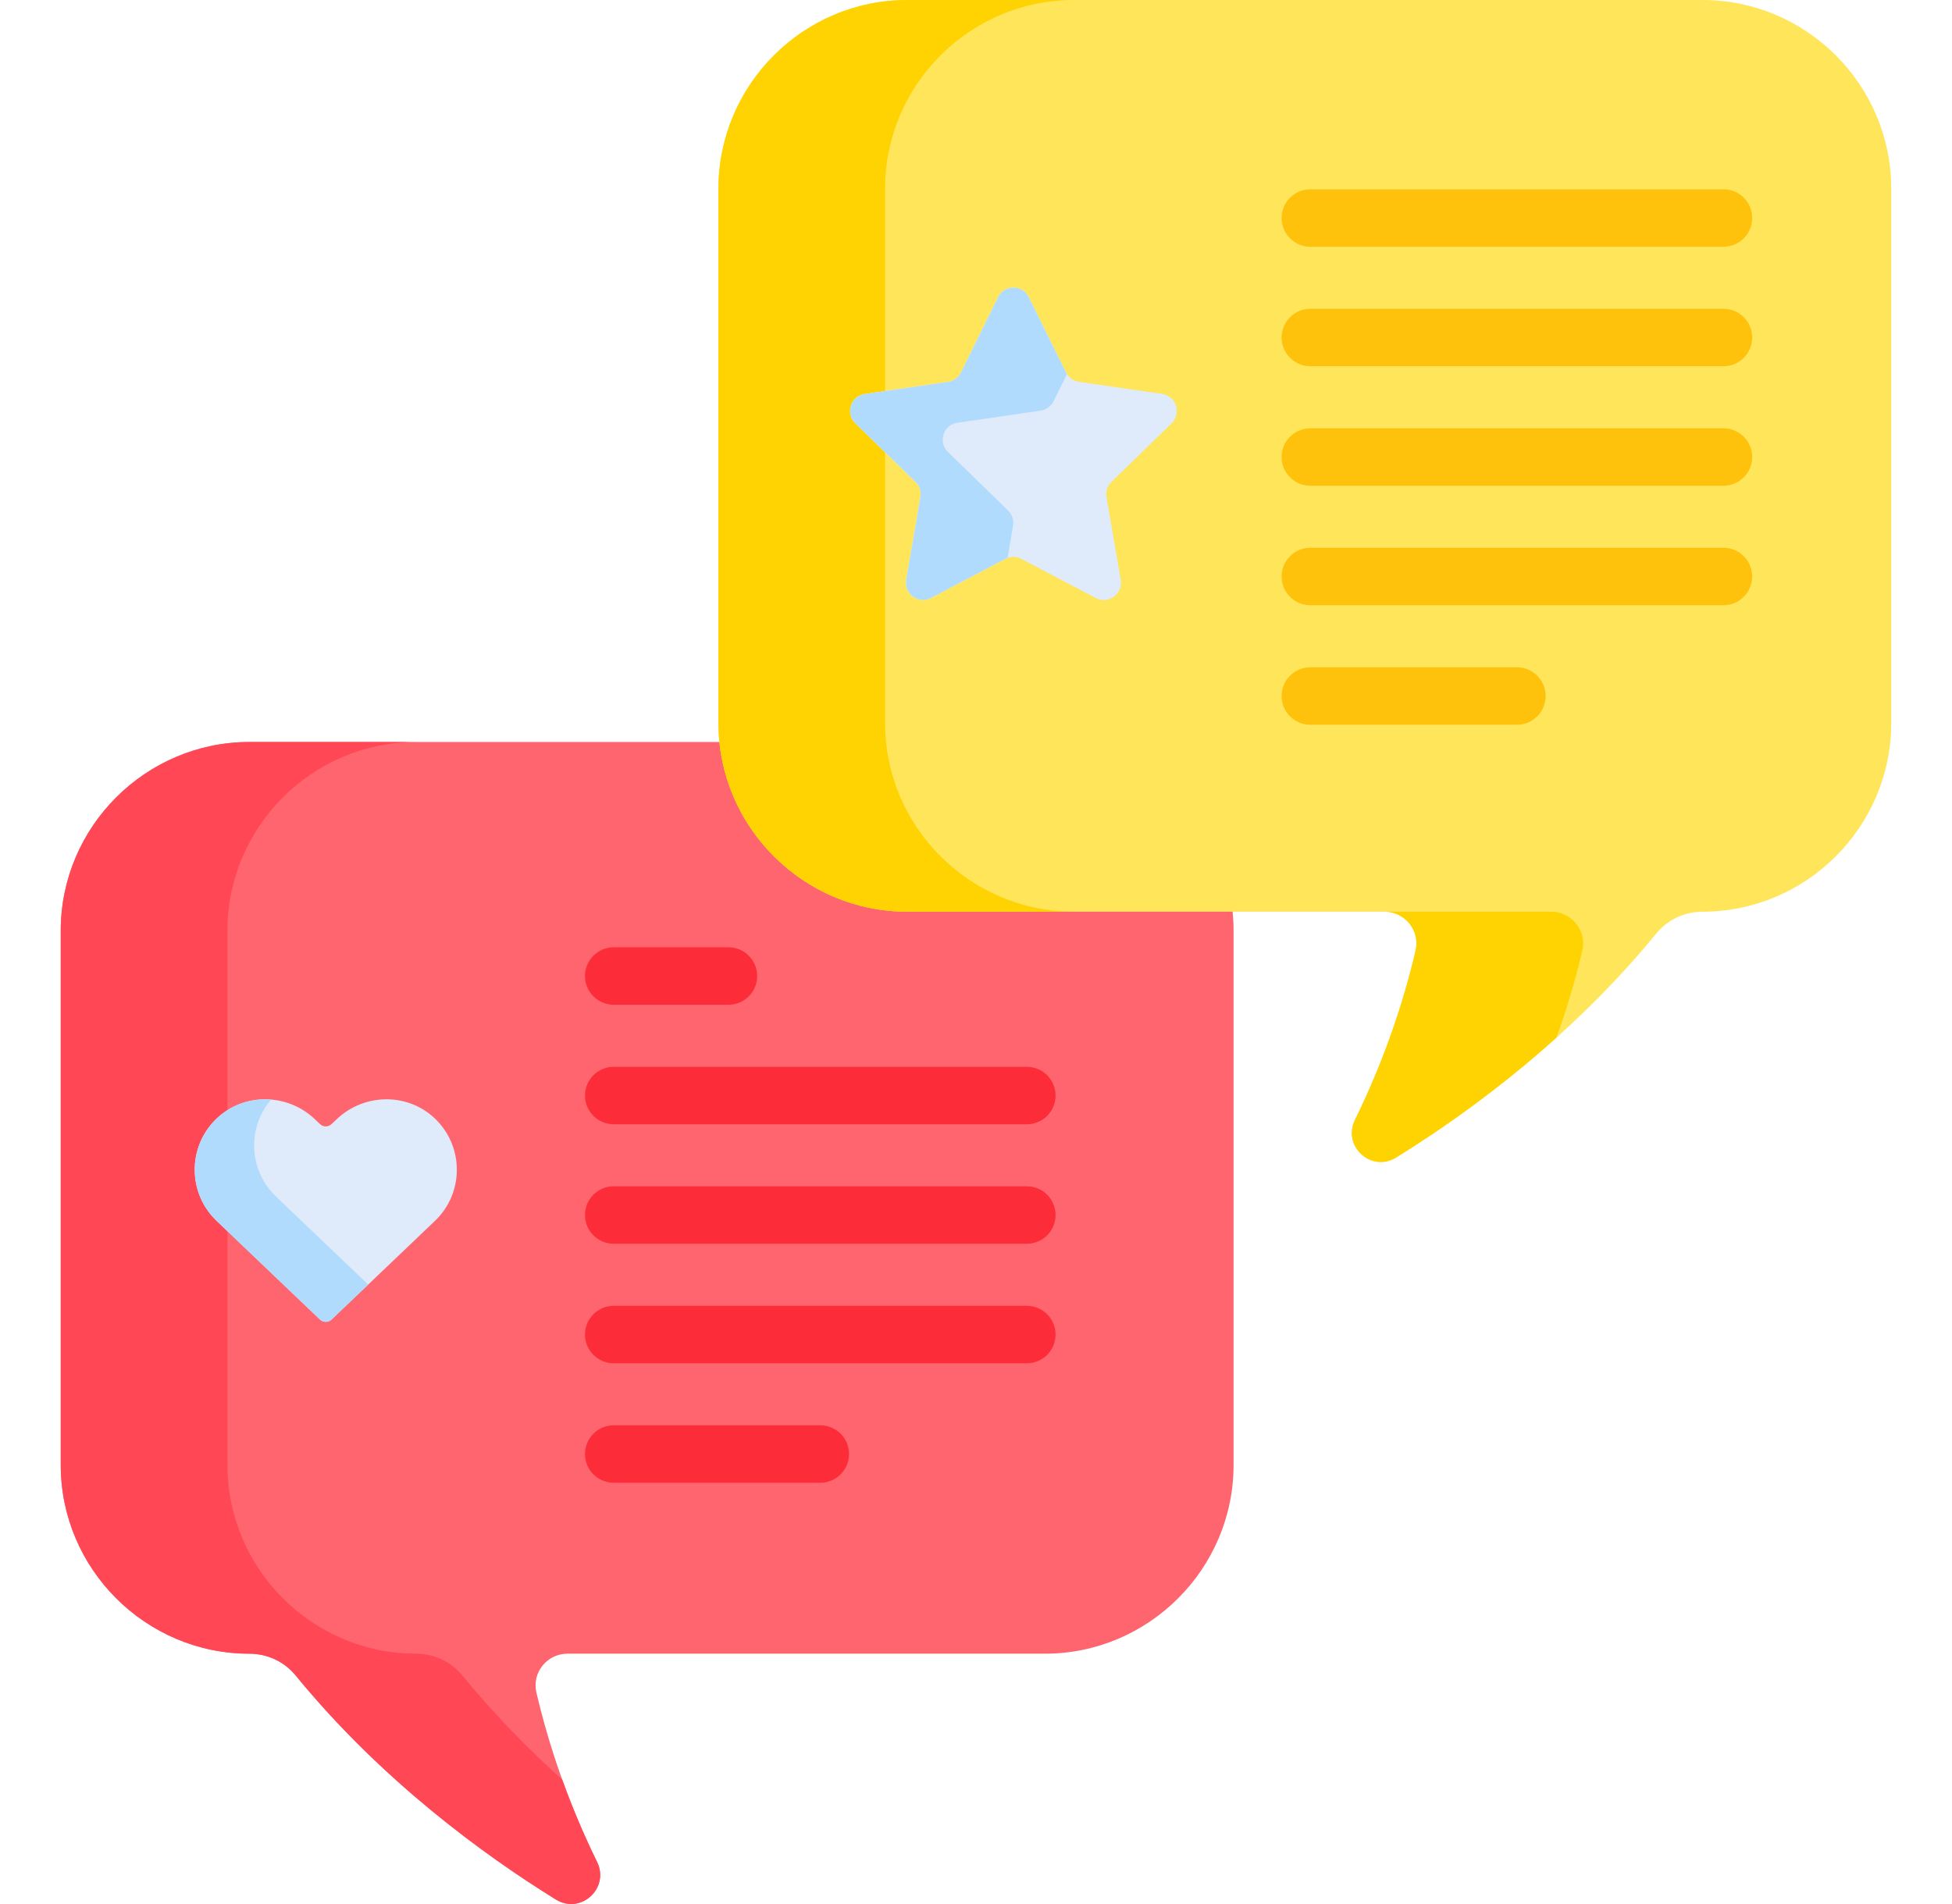 <svg width="41" height="40" viewBox="0 0 41 40" fill="none" xmlns="http://www.w3.org/2000/svg">
<g id="free-icon-testimonials-2190627" clip-path="url(#clip0_123_1162)">
<path id="Vector" d="M25.89 19.153L15.11 15.588H5.239C3.059 15.588 1.276 17.371 1.276 19.551V30.778C1.276 32.958 3.059 34.741 5.239 34.741C5.614 34.741 5.972 34.907 6.209 35.197C8.018 37.407 10.165 38.971 11.675 39.905C12.197 40.228 12.811 39.668 12.541 39.116C11.94 37.889 11.533 36.692 11.267 35.559C11.168 35.141 11.489 34.741 11.919 34.741H21.948C24.127 34.741 25.91 32.958 25.91 30.778V19.551C25.91 19.416 25.903 19.284 25.89 19.153Z" fill="#FF656F"/>
<path id="Vector_2" d="M11.809 37.387C11.096 36.745 10.38 36.016 9.71 35.197C9.473 34.907 9.115 34.741 8.74 34.741C6.56 34.741 4.777 32.958 4.777 30.778V19.551C4.777 17.371 6.56 15.588 8.74 15.588H5.239C3.059 15.588 1.276 17.371 1.276 19.551V30.778C1.276 32.958 3.059 34.741 5.239 34.741C5.614 34.741 5.972 34.907 6.209 35.197C8.018 37.407 10.165 38.971 11.675 39.905C12.197 40.228 12.811 39.668 12.541 39.116C12.255 38.532 12.013 37.954 11.809 37.387Z" fill="#FF4756"/>
<path id="Vector_3" d="M35.761 0H19.052C16.873 0 15.09 1.783 15.09 3.963V15.19C15.09 17.369 16.873 19.153 19.052 19.153H29.081C29.511 19.153 29.832 19.553 29.733 19.971C29.467 21.103 29.06 22.301 28.459 23.528C28.189 24.079 28.803 24.64 29.325 24.317C30.835 23.383 32.982 21.819 34.791 19.609C35.028 19.319 35.386 19.153 35.761 19.153C37.941 19.153 39.724 17.369 39.724 15.19V3.963C39.724 1.783 37.941 0 35.761 0Z" fill="#FEE55A"/>
<path id="Vector_4" d="M18.59 15.19V3.963C18.59 1.783 20.374 0 22.553 0H19.052C16.873 0 15.09 1.783 15.09 3.963V15.19C15.09 17.369 16.873 19.153 19.052 19.153H22.553C20.374 19.153 18.59 17.369 18.59 15.19Z" fill="#FFD301"/>
<path id="Vector_5" d="M33.234 19.971C33.333 19.553 33.011 19.153 32.582 19.153H29.081C29.511 19.153 29.831 19.553 29.733 19.971C29.467 21.104 29.06 22.301 28.459 23.528C28.189 24.08 28.803 24.64 29.325 24.317C30.276 23.729 31.479 22.89 32.691 21.799C32.916 21.175 33.095 20.564 33.234 19.971Z" fill="#FFD301"/>
<g id="Group">
<path id="Vector_6" d="M36.199 7.694H27.523C27.189 7.694 26.919 7.424 26.919 7.091C26.919 6.757 27.189 6.487 27.523 6.487H36.199C36.533 6.487 36.803 6.757 36.803 7.091C36.803 7.424 36.533 7.694 36.199 7.694Z" fill="#FFC20C"/>
<path id="Vector_7" d="M36.199 10.205H27.523C27.189 10.205 26.919 9.935 26.919 9.601C26.919 9.268 27.189 8.998 27.523 8.998H36.199C36.533 8.998 36.803 9.268 36.803 9.601C36.803 9.935 36.533 10.205 36.199 10.205Z" fill="#FFC20C"/>
<path id="Vector_8" d="M36.199 5.184H27.523C27.189 5.184 26.919 4.914 26.919 4.58C26.919 4.247 27.189 3.977 27.523 3.977H36.199C36.533 3.977 36.803 4.247 36.803 4.58C36.803 4.914 36.533 5.184 36.199 5.184Z" fill="#FFC20C"/>
<path id="Vector_9" d="M36.199 12.715H27.523C27.189 12.715 26.919 12.445 26.919 12.112C26.919 11.778 27.189 11.508 27.523 11.508H36.199C36.533 11.508 36.803 11.778 36.803 12.112C36.803 12.445 36.533 12.715 36.199 12.715Z" fill="#FFC20C"/>
<path id="Vector_10" d="M31.861 15.226H27.523C27.189 15.226 26.919 14.956 26.919 14.622C26.919 14.289 27.189 14.019 27.523 14.019H31.861C32.194 14.019 32.465 14.289 32.465 14.622C32.465 14.956 32.194 15.226 31.861 15.226Z" fill="#FFC20C"/>
</g>
<path id="Vector_11" d="M21.567 23.619H12.891C12.558 23.619 12.287 23.349 12.287 23.015C12.287 22.682 12.558 22.412 12.891 22.412H21.567C21.901 22.412 22.171 22.682 22.171 23.015C22.171 23.349 21.901 23.619 21.567 23.619Z" fill="#FC2D39"/>
<path id="Vector_12" d="M21.567 26.129H12.891C12.558 26.129 12.287 25.859 12.287 25.526C12.287 25.192 12.558 24.922 12.891 24.922H21.567C21.901 24.922 22.171 25.192 22.171 25.526C22.171 25.859 21.901 26.129 21.567 26.129Z" fill="#FC2D39"/>
<path id="Vector_13" d="M15.301 21.108H12.891C12.558 21.108 12.287 20.838 12.287 20.505C12.287 20.171 12.558 19.901 12.891 19.901H15.301C15.634 19.901 15.904 20.171 15.904 20.505C15.904 20.838 15.634 21.108 15.301 21.108Z" fill="#FC2D39"/>
<path id="Vector_14" d="M21.567 28.64H12.891C12.558 28.64 12.287 28.369 12.287 28.036C12.287 27.703 12.558 27.433 12.891 27.433H21.567C21.901 27.433 22.171 27.703 22.171 28.036C22.171 28.37 21.901 28.64 21.567 28.64Z" fill="#FC2D39"/>
<path id="Vector_15" d="M17.229 31.15H12.891C12.558 31.15 12.287 30.88 12.287 30.547C12.287 30.213 12.558 29.943 12.891 29.943H17.229C17.563 29.943 17.833 30.213 17.833 30.547C17.833 30.88 17.563 31.15 17.229 31.15Z" fill="#FC2D39"/>
<path id="Vector_16" d="M24.607 8.89C24.82 8.682 24.702 8.32 24.408 8.278L22.66 8.024C22.543 8.007 22.442 7.933 22.39 7.827L21.608 6.244C21.476 5.977 21.096 5.977 20.964 6.244L20.183 7.827C20.13 7.933 20.029 8.007 19.912 8.024L18.165 8.278C17.87 8.32 17.752 8.682 17.965 8.89L19.23 10.123C19.315 10.205 19.353 10.324 19.333 10.441L19.035 12.181C18.985 12.475 19.292 12.698 19.556 12.56L21.119 11.738C21.224 11.683 21.348 11.683 21.453 11.738L23.016 12.56C23.279 12.698 23.587 12.475 23.537 12.181L23.238 10.441C23.218 10.324 23.257 10.205 23.342 10.123L24.607 8.89Z" fill="#DFEBFA"/>
<path id="Vector_17" d="M9.171 23.534C8.6 22.951 7.66 22.951 7.07 23.515L6.964 23.615C6.896 23.68 6.789 23.68 6.721 23.615L6.616 23.515C6.026 22.951 5.086 22.951 4.515 23.534C3.934 24.127 3.952 25.077 4.55 25.648C4.592 25.688 6.247 27.268 6.721 27.721C6.789 27.786 6.896 27.786 6.964 27.721C7.438 27.268 9.094 25.688 9.136 25.648C9.734 25.077 9.751 24.127 9.171 23.534Z" fill="#DFEBFA"/>
<path id="Vector_18" d="M24.607 8.89C24.82 8.682 24.702 8.32 24.408 8.278L22.66 8.024C22.543 8.007 22.442 7.933 22.39 7.827L21.608 6.244C21.476 5.977 21.096 5.977 20.964 6.244L20.183 7.827C20.13 7.933 20.029 8.007 19.912 8.024L18.165 8.278C17.87 8.32 17.752 8.682 17.965 8.89L19.23 10.123C19.315 10.205 19.353 10.324 19.333 10.441L19.035 12.181C18.985 12.475 19.292 12.698 19.556 12.56L21.119 11.738C21.224 11.683 21.348 11.683 21.453 11.738L23.016 12.56C23.279 12.698 23.587 12.475 23.537 12.181L23.238 10.441C23.218 10.324 23.257 10.205 23.342 10.123L24.607 8.89Z" fill="#DFEBFA"/>
<path id="Vector_19" d="M21.163 11.719L21.278 11.044C21.298 10.928 21.26 10.809 21.175 10.726L19.91 9.494C19.697 9.286 19.815 8.924 20.11 8.881L21.857 8.627C21.974 8.61 22.075 8.537 22.128 8.431L22.409 7.861C22.402 7.85 22.395 7.839 22.39 7.827L21.608 6.244C21.476 5.977 21.096 5.977 20.964 6.244L20.183 7.827C20.13 7.933 20.029 8.007 19.912 8.024L18.165 8.278C17.87 8.32 17.752 8.682 17.965 8.89L19.23 10.123C19.315 10.205 19.353 10.324 19.333 10.441L19.035 12.181C18.985 12.475 19.292 12.698 19.556 12.56L21.119 11.738C21.133 11.73 21.148 11.724 21.163 11.719Z" fill="#B1DBFC"/>
<path id="Vector_20" d="M5.797 25.137C5.224 24.59 5.186 23.695 5.694 23.1C5.269 23.065 4.834 23.208 4.514 23.534C3.934 24.127 3.952 25.077 4.549 25.648C4.592 25.688 6.247 27.268 6.721 27.721C6.789 27.786 6.896 27.786 6.964 27.721C7.123 27.569 7.415 27.291 7.734 26.986C7.096 26.378 5.834 25.173 5.797 25.137Z" fill="#B1DBFC"/>
</g>
<defs>
<clipPath id="clip0_123_1162">
<rect width="40" height="40" fill="white" transform="translate(0.5)"/>
</clipPath>
</defs>
</svg>
